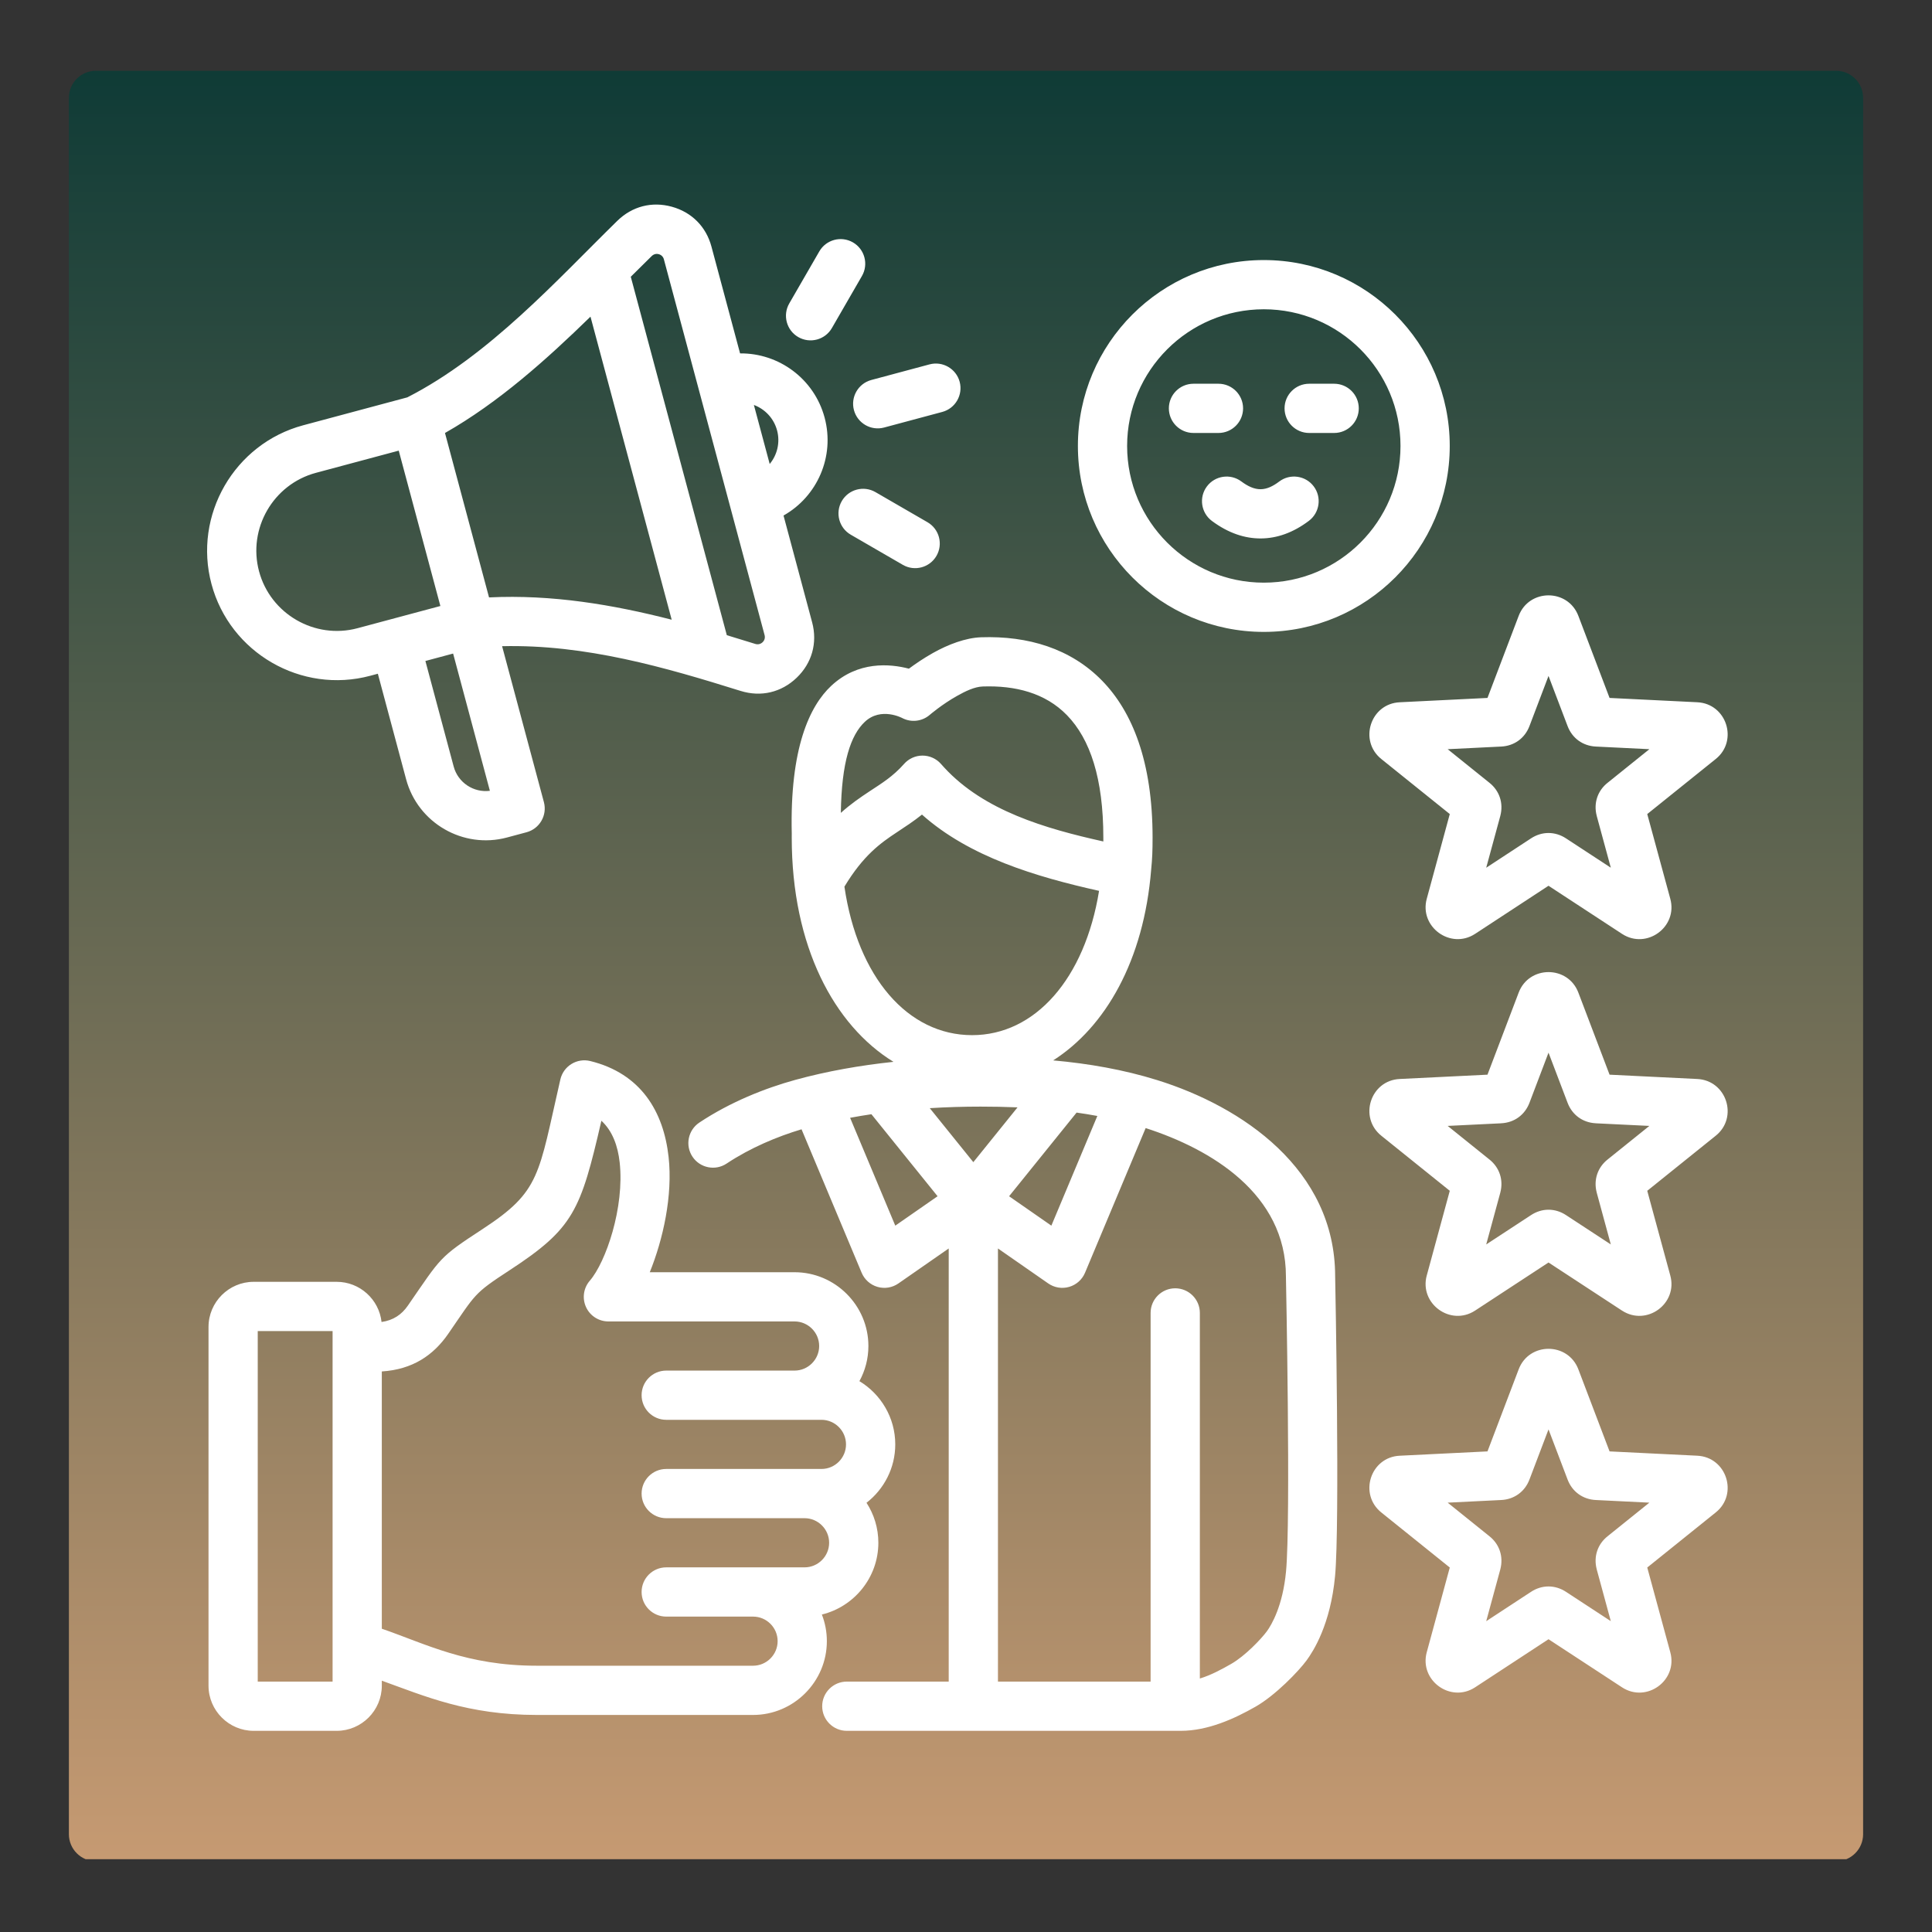 <svg xmlns="http://www.w3.org/2000/svg" xmlns:xlink="http://www.w3.org/1999/xlink" width="500" zoomAndPan="magnify" viewBox="0 0 375 375" height="500" preserveAspectRatio="xMidYMid meet" version="1.0"><rect x="0" y="0" width="375" height="375" fill="#333333" stroke="none"/><defs><clipPath id="376258e487"><path d="M 13.371 13.738 L 361.629 13.738 L 361.629 362 L 13.371 362 Z M 13.371 13.738" clip-rule="nonzero"></path></clipPath><clipPath id="9d8849e0a2"><path d="M 18.621 13.738 L 356.379 13.738 C 359.281 13.738 361.629 16.09 361.629 18.988 L 361.629 356.012 C 361.629 358.91 359.281 361.262 356.379 361.262 L 18.621 361.262 C 15.719 361.262 13.371 358.91 13.371 356.012 L 13.371 18.988 C 13.371 16.09 15.719 13.738 18.621 13.738 Z M 18.621 13.738" clip-rule="nonzero"></path></clipPath><clipPath id="314c95e15b"><path d="M 0.371 0.738 L 348.629 0.738 L 348.629 347.875 L 0.371 347.875 Z M 0.371 0.738" clip-rule="nonzero"></path></clipPath><clipPath id="840289a442"><path d="M 5.621 0.738 L 343.379 0.738 C 346.281 0.738 348.629 3.09 348.629 5.988 L 348.629 343.012 C 348.629 345.91 346.281 348.262 343.379 348.262 L 5.621 348.262 C 2.719 348.262 0.371 345.91 0.371 343.012 L 0.371 5.988 C 0.371 3.09 2.719 0.738 5.621 0.738 Z M 5.621 0.738" clip-rule="nonzero"></path></clipPath><linearGradient x1="155" gradientTransform="matrix(1.123, 0, 0, 1.123, 0.37, 0.737)" y1="0.001" x2="155" gradientUnits="userSpaceOnUse" y2="309.001" id="436315852e"><stop stop-opacity="1" stop-color="rgb(5.879%, 23.14%, 21.179%)" offset="0"></stop><stop stop-opacity="1" stop-color="rgb(6.158%, 23.285%, 21.271%)" offset="0.004"></stop><stop stop-opacity="1" stop-color="rgb(6.439%, 23.43%, 21.362%)" offset="0.008"></stop><stop stop-opacity="1" stop-color="rgb(6.718%, 23.575%, 21.454%)" offset="0.012"></stop><stop stop-opacity="1" stop-color="rgb(6.999%, 23.721%, 21.547%)" offset="0.016"></stop><stop stop-opacity="1" stop-color="rgb(7.278%, 23.866%, 21.638%)" offset="0.02"></stop><stop stop-opacity="1" stop-color="rgb(7.559%, 24.011%, 21.73%)" offset="0.023"></stop><stop stop-opacity="1" stop-color="rgb(7.838%, 24.156%, 21.822%)" offset="0.027"></stop><stop stop-opacity="1" stop-color="rgb(8.119%, 24.303%, 21.913%)" offset="0.031"></stop><stop stop-opacity="1" stop-color="rgb(8.398%, 24.448%, 22.005%)" offset="0.035"></stop><stop stop-opacity="1" stop-color="rgb(8.679%, 24.593%, 22.098%)" offset="0.039"></stop><stop stop-opacity="1" stop-color="rgb(8.958%, 24.738%, 22.189%)" offset="0.043"></stop><stop stop-opacity="1" stop-color="rgb(9.239%, 24.884%, 22.281%)" offset="0.047"></stop><stop stop-opacity="1" stop-color="rgb(9.518%, 25.029%, 22.372%)" offset="0.051"></stop><stop stop-opacity="1" stop-color="rgb(9.799%, 25.174%, 22.464%)" offset="0.055"></stop><stop stop-opacity="1" stop-color="rgb(10.08%, 25.319%, 22.556%)" offset="0.059"></stop><stop stop-opacity="1" stop-color="rgb(10.361%, 25.465%, 22.649%)" offset="0.062"></stop><stop stop-opacity="1" stop-color="rgb(10.64%, 25.61%, 22.74%)" offset="0.066"></stop><stop stop-opacity="1" stop-color="rgb(10.921%, 25.755%, 22.832%)" offset="0.07"></stop><stop stop-opacity="1" stop-color="rgb(11.2%, 25.9%, 22.923%)" offset="0.074"></stop><stop stop-opacity="1" stop-color="rgb(11.481%, 26.047%, 23.015%)" offset="0.078"></stop><stop stop-opacity="1" stop-color="rgb(11.76%, 26.192%, 23.106%)" offset="0.082"></stop><stop stop-opacity="1" stop-color="rgb(12.041%, 26.337%, 23.199%)" offset="0.086"></stop><stop stop-opacity="1" stop-color="rgb(12.32%, 26.482%, 23.291%)" offset="0.09"></stop><stop stop-opacity="1" stop-color="rgb(12.601%, 26.628%, 23.383%)" offset="0.094"></stop><stop stop-opacity="1" stop-color="rgb(12.88%, 26.773%, 23.474%)" offset="0.098"></stop><stop stop-opacity="1" stop-color="rgb(13.161%, 26.918%, 23.566%)" offset="0.102"></stop><stop stop-opacity="1" stop-color="rgb(13.44%, 27.063%, 23.657%)" offset="0.105"></stop><stop stop-opacity="1" stop-color="rgb(13.721%, 27.209%, 23.75%)" offset="0.109"></stop><stop stop-opacity="1" stop-color="rgb(14%, 27.354%, 23.842%)" offset="0.113"></stop><stop stop-opacity="1" stop-color="rgb(14.281%, 27.499%, 23.933%)" offset="0.117"></stop><stop stop-opacity="1" stop-color="rgb(14.56%, 27.644%, 24.025%)" offset="0.121"></stop><stop stop-opacity="1" stop-color="rgb(14.841%, 27.791%, 24.117%)" offset="0.125"></stop><stop stop-opacity="1" stop-color="rgb(15.12%, 27.936%, 24.208%)" offset="0.129"></stop><stop stop-opacity="1" stop-color="rgb(15.401%, 28.081%, 24.301%)" offset="0.133"></stop><stop stop-opacity="1" stop-color="rgb(15.68%, 28.226%, 24.393%)" offset="0.137"></stop><stop stop-opacity="1" stop-color="rgb(15.961%, 28.372%, 24.484%)" offset="0.141"></stop><stop stop-opacity="1" stop-color="rgb(16.24%, 28.517%, 24.576%)" offset="0.145"></stop><stop stop-opacity="1" stop-color="rgb(16.521%, 28.662%, 24.669%)" offset="0.148"></stop><stop stop-opacity="1" stop-color="rgb(16.8%, 28.807%, 24.76%)" offset="0.152"></stop><stop stop-opacity="1" stop-color="rgb(17.081%, 28.954%, 24.852%)" offset="0.156"></stop><stop stop-opacity="1" stop-color="rgb(17.36%, 29.099%, 24.944%)" offset="0.16"></stop><stop stop-opacity="1" stop-color="rgb(17.641%, 29.243%, 25.035%)" offset="0.164"></stop><stop stop-opacity="1" stop-color="rgb(17.92%, 29.388%, 25.127%)" offset="0.168"></stop><stop stop-opacity="1" stop-color="rgb(18.201%, 29.535%, 25.22%)" offset="0.172"></stop><stop stop-opacity="1" stop-color="rgb(18.48%, 29.68%, 25.311%)" offset="0.176"></stop><stop stop-opacity="1" stop-color="rgb(18.761%, 29.825%, 25.403%)" offset="0.18"></stop><stop stop-opacity="1" stop-color="rgb(19.04%, 29.97%, 25.494%)" offset="0.184"></stop><stop stop-opacity="1" stop-color="rgb(19.321%, 30.116%, 25.586%)" offset="0.188"></stop><stop stop-opacity="1" stop-color="rgb(19.6%, 30.261%, 25.677%)" offset="0.191"></stop><stop stop-opacity="1" stop-color="rgb(19.881%, 30.406%, 25.771%)" offset="0.195"></stop><stop stop-opacity="1" stop-color="rgb(20.16%, 30.551%, 25.862%)" offset="0.199"></stop><stop stop-opacity="1" stop-color="rgb(20.441%, 30.698%, 25.954%)" offset="0.203"></stop><stop stop-opacity="1" stop-color="rgb(20.721%, 30.843%, 26.045%)" offset="0.207"></stop><stop stop-opacity="1" stop-color="rgb(21.002%, 30.988%, 26.137%)" offset="0.211"></stop><stop stop-opacity="1" stop-color="rgb(21.281%, 31.133%, 26.228%)" offset="0.215"></stop><stop stop-opacity="1" stop-color="rgb(21.562%, 31.279%, 26.321%)" offset="0.219"></stop><stop stop-opacity="1" stop-color="rgb(21.841%, 31.424%, 26.413%)" offset="0.223"></stop><stop stop-opacity="1" stop-color="rgb(22.122%, 31.569%, 26.505%)" offset="0.227"></stop><stop stop-opacity="1" stop-color="rgb(22.401%, 31.714%, 26.596%)" offset="0.23"></stop><stop stop-opacity="1" stop-color="rgb(22.682%, 31.86%, 26.688%)" offset="0.234"></stop><stop stop-opacity="1" stop-color="rgb(22.961%, 32.005%, 26.779%)" offset="0.238"></stop><stop stop-opacity="1" stop-color="rgb(23.242%, 32.15%, 26.872%)" offset="0.242"></stop><stop stop-opacity="1" stop-color="rgb(23.521%, 32.295%, 26.964%)" offset="0.246"></stop><stop stop-opacity="1" stop-color="rgb(23.802%, 32.442%, 27.055%)" offset="0.25"></stop><stop stop-opacity="1" stop-color="rgb(24.081%, 32.587%, 27.147%)" offset="0.254"></stop><stop stop-opacity="1" stop-color="rgb(24.362%, 32.732%, 27.238%)" offset="0.258"></stop><stop stop-opacity="1" stop-color="rgb(24.641%, 32.877%, 27.33%)" offset="0.262"></stop><stop stop-opacity="1" stop-color="rgb(24.922%, 33.023%, 27.423%)" offset="0.266"></stop><stop stop-opacity="1" stop-color="rgb(25.201%, 33.168%, 27.515%)" offset="0.27"></stop><stop stop-opacity="1" stop-color="rgb(25.482%, 33.313%, 27.606%)" offset="0.273"></stop><stop stop-opacity="1" stop-color="rgb(25.761%, 33.458%, 27.698%)" offset="0.277"></stop><stop stop-opacity="1" stop-color="rgb(26.042%, 33.604%, 27.789%)" offset="0.281"></stop><stop stop-opacity="1" stop-color="rgb(26.321%, 33.749%, 27.881%)" offset="0.285"></stop><stop stop-opacity="1" stop-color="rgb(26.602%, 33.894%, 27.974%)" offset="0.289"></stop><stop stop-opacity="1" stop-color="rgb(26.881%, 34.039%, 28.065%)" offset="0.293"></stop><stop stop-opacity="1" stop-color="rgb(27.162%, 34.186%, 28.157%)" offset="0.297"></stop><stop stop-opacity="1" stop-color="rgb(27.441%, 34.331%, 28.249%)" offset="0.301"></stop><stop stop-opacity="1" stop-color="rgb(27.722%, 34.476%, 28.34%)" offset="0.305"></stop><stop stop-opacity="1" stop-color="rgb(28.001%, 34.621%, 28.432%)" offset="0.309"></stop><stop stop-opacity="1" stop-color="rgb(28.282%, 34.767%, 28.525%)" offset="0.312"></stop><stop stop-opacity="1" stop-color="rgb(28.561%, 34.912%, 28.616%)" offset="0.316"></stop><stop stop-opacity="1" stop-color="rgb(28.842%, 35.057%, 28.708%)" offset="0.32"></stop><stop stop-opacity="1" stop-color="rgb(29.121%, 35.202%, 28.799%)" offset="0.324"></stop><stop stop-opacity="1" stop-color="rgb(29.402%, 35.349%, 28.891%)" offset="0.328"></stop><stop stop-opacity="1" stop-color="rgb(29.681%, 35.493%, 28.983%)" offset="0.332"></stop><stop stop-opacity="1" stop-color="rgb(29.962%, 35.638%, 29.076%)" offset="0.336"></stop><stop stop-opacity="1" stop-color="rgb(30.241%, 35.783%, 29.167%)" offset="0.34"></stop><stop stop-opacity="1" stop-color="rgb(30.522%, 35.93%, 29.259%)" offset="0.344"></stop><stop stop-opacity="1" stop-color="rgb(30.801%, 36.075%, 29.35%)" offset="0.348"></stop><stop stop-opacity="1" stop-color="rgb(31.082%, 36.22%, 29.442%)" offset="0.352"></stop><stop stop-opacity="1" stop-color="rgb(31.363%, 36.365%, 29.533%)" offset="0.355"></stop><stop stop-opacity="1" stop-color="rgb(31.644%, 36.511%, 29.626%)" offset="0.359"></stop><stop stop-opacity="1" stop-color="rgb(31.923%, 36.656%, 29.718%)" offset="0.363"></stop><stop stop-opacity="1" stop-color="rgb(32.204%, 36.801%, 29.81%)" offset="0.367"></stop><stop stop-opacity="1" stop-color="rgb(32.483%, 36.946%, 29.901%)" offset="0.371"></stop><stop stop-opacity="1" stop-color="rgb(32.764%, 37.093%, 29.993%)" offset="0.375"></stop><stop stop-opacity="1" stop-color="rgb(33.043%, 37.238%, 30.084%)" offset="0.379"></stop><stop stop-opacity="1" stop-color="rgb(33.324%, 37.383%, 30.177%)" offset="0.383"></stop><stop stop-opacity="1" stop-color="rgb(33.603%, 37.527%, 30.269%)" offset="0.387"></stop><stop stop-opacity="1" stop-color="rgb(33.884%, 37.674%, 30.36%)" offset="0.391"></stop><stop stop-opacity="1" stop-color="rgb(34.163%, 37.819%, 30.452%)" offset="0.395"></stop><stop stop-opacity="1" stop-color="rgb(34.444%, 37.964%, 30.544%)" offset="0.398"></stop><stop stop-opacity="1" stop-color="rgb(34.723%, 38.109%, 30.635%)" offset="0.402"></stop><stop stop-opacity="1" stop-color="rgb(35.004%, 38.255%, 30.728%)" offset="0.406"></stop><stop stop-opacity="1" stop-color="rgb(35.283%, 38.4%, 30.82%)" offset="0.41"></stop><stop stop-opacity="1" stop-color="rgb(35.564%, 38.545%, 30.911%)" offset="0.414"></stop><stop stop-opacity="1" stop-color="rgb(35.843%, 38.69%, 31.003%)" offset="0.418"></stop><stop stop-opacity="1" stop-color="rgb(36.124%, 38.837%, 31.094%)" offset="0.422"></stop><stop stop-opacity="1" stop-color="rgb(36.403%, 38.982%, 31.186%)" offset="0.426"></stop><stop stop-opacity="1" stop-color="rgb(36.684%, 39.127%, 31.279%)" offset="0.43"></stop><stop stop-opacity="1" stop-color="rgb(36.963%, 39.272%, 31.371%)" offset="0.434"></stop><stop stop-opacity="1" stop-color="rgb(37.244%, 39.418%, 31.462%)" offset="0.438"></stop><stop stop-opacity="1" stop-color="rgb(37.523%, 39.563%, 31.554%)" offset="0.441"></stop><stop stop-opacity="1" stop-color="rgb(37.804%, 39.708%, 31.645%)" offset="0.445"></stop><stop stop-opacity="1" stop-color="rgb(38.083%, 39.853%, 31.737%)" offset="0.449"></stop><stop stop-opacity="1" stop-color="rgb(38.364%, 39.999%, 31.83%)" offset="0.453"></stop><stop stop-opacity="1" stop-color="rgb(38.643%, 40.144%, 31.921%)" offset="0.457"></stop><stop stop-opacity="1" stop-color="rgb(38.924%, 40.291%, 32.013%)" offset="0.461"></stop><stop stop-opacity="1" stop-color="rgb(39.203%, 40.436%, 32.104%)" offset="0.465"></stop><stop stop-opacity="1" stop-color="rgb(39.484%, 40.581%, 32.196%)" offset="0.469"></stop><stop stop-opacity="1" stop-color="rgb(39.763%, 40.726%, 32.288%)" offset="0.473"></stop><stop stop-opacity="1" stop-color="rgb(40.044%, 40.872%, 32.381%)" offset="0.477"></stop><stop stop-opacity="1" stop-color="rgb(40.323%, 41.017%, 32.472%)" offset="0.48"></stop><stop stop-opacity="1" stop-color="rgb(40.604%, 41.162%, 32.564%)" offset="0.484"></stop><stop stop-opacity="1" stop-color="rgb(40.883%, 41.307%, 32.655%)" offset="0.488"></stop><stop stop-opacity="1" stop-color="rgb(41.164%, 41.454%, 32.747%)" offset="0.492"></stop><stop stop-opacity="1" stop-color="rgb(41.443%, 41.599%, 32.838%)" offset="0.496"></stop><stop stop-opacity="1" stop-color="rgb(41.724%, 41.743%, 32.932%)" offset="0.5"></stop><stop stop-opacity="1" stop-color="rgb(42.004%, 41.888%, 33.023%)" offset="0.504"></stop><stop stop-opacity="1" stop-color="rgb(42.285%, 42.035%, 33.115%)" offset="0.508"></stop><stop stop-opacity="1" stop-color="rgb(42.564%, 42.18%, 33.206%)" offset="0.512"></stop><stop stop-opacity="1" stop-color="rgb(42.845%, 42.325%, 33.298%)" offset="0.516"></stop><stop stop-opacity="1" stop-color="rgb(43.124%, 42.47%, 33.389%)" offset="0.52"></stop><stop stop-opacity="1" stop-color="rgb(43.405%, 42.616%, 33.482%)" offset="0.523"></stop><stop stop-opacity="1" stop-color="rgb(43.684%, 42.761%, 33.574%)" offset="0.527"></stop><stop stop-opacity="1" stop-color="rgb(43.965%, 42.906%, 33.665%)" offset="0.531"></stop><stop stop-opacity="1" stop-color="rgb(44.244%, 43.051%, 33.757%)" offset="0.535"></stop><stop stop-opacity="1" stop-color="rgb(44.525%, 43.198%, 33.849%)" offset="0.539"></stop><stop stop-opacity="1" stop-color="rgb(44.804%, 43.343%, 33.94%)" offset="0.543"></stop><stop stop-opacity="1" stop-color="rgb(45.085%, 43.488%, 34.033%)" offset="0.547"></stop><stop stop-opacity="1" stop-color="rgb(45.364%, 43.633%, 34.125%)" offset="0.551"></stop><stop stop-opacity="1" stop-color="rgb(45.645%, 43.779%, 34.216%)" offset="0.555"></stop><stop stop-opacity="1" stop-color="rgb(45.924%, 43.924%, 34.308%)" offset="0.559"></stop><stop stop-opacity="1" stop-color="rgb(46.205%, 44.069%, 34.399%)" offset="0.562"></stop><stop stop-opacity="1" stop-color="rgb(46.484%, 44.214%, 34.491%)" offset="0.566"></stop><stop stop-opacity="1" stop-color="rgb(46.765%, 44.36%, 34.584%)" offset="0.57"></stop><stop stop-opacity="1" stop-color="rgb(47.044%, 44.505%, 34.676%)" offset="0.574"></stop><stop stop-opacity="1" stop-color="rgb(47.325%, 44.65%, 34.767%)" offset="0.578"></stop><stop stop-opacity="1" stop-color="rgb(47.604%, 44.795%, 34.859%)" offset="0.582"></stop><stop stop-opacity="1" stop-color="rgb(47.885%, 44.942%, 34.95%)" offset="0.586"></stop><stop stop-opacity="1" stop-color="rgb(48.164%, 45.087%, 35.042%)" offset="0.59"></stop><stop stop-opacity="1" stop-color="rgb(48.445%, 45.232%, 35.135%)" offset="0.594"></stop><stop stop-opacity="1" stop-color="rgb(48.724%, 45.377%, 35.226%)" offset="0.598"></stop><stop stop-opacity="1" stop-color="rgb(49.005%, 45.523%, 35.318%)" offset="0.602"></stop><stop stop-opacity="1" stop-color="rgb(49.284%, 45.668%, 35.41%)" offset="0.605"></stop><stop stop-opacity="1" stop-color="rgb(49.565%, 45.813%, 35.503%)" offset="0.609"></stop><stop stop-opacity="1" stop-color="rgb(49.844%, 45.958%, 35.594%)" offset="0.613"></stop><stop stop-opacity="1" stop-color="rgb(50.125%, 46.104%, 35.686%)" offset="0.617"></stop><stop stop-opacity="1" stop-color="rgb(50.404%, 46.249%, 35.777%)" offset="0.621"></stop><stop stop-opacity="1" stop-color="rgb(50.685%, 46.394%, 35.869%)" offset="0.625"></stop><stop stop-opacity="1" stop-color="rgb(50.964%, 46.539%, 35.96%)" offset="0.629"></stop><stop stop-opacity="1" stop-color="rgb(51.245%, 46.686%, 36.053%)" offset="0.633"></stop><stop stop-opacity="1" stop-color="rgb(51.524%, 46.831%, 36.145%)" offset="0.637"></stop><stop stop-opacity="1" stop-color="rgb(51.805%, 46.976%, 36.237%)" offset="0.641"></stop><stop stop-opacity="1" stop-color="rgb(52.084%, 47.121%, 36.328%)" offset="0.645"></stop><stop stop-opacity="1" stop-color="rgb(52.365%, 47.267%, 36.42%)" offset="0.648"></stop><stop stop-opacity="1" stop-color="rgb(52.646%, 47.412%, 36.511%)" offset="0.652"></stop><stop stop-opacity="1" stop-color="rgb(52.927%, 47.557%, 36.604%)" offset="0.656"></stop><stop stop-opacity="1" stop-color="rgb(53.206%, 47.702%, 36.696%)" offset="0.66"></stop><stop stop-opacity="1" stop-color="rgb(53.487%, 47.849%, 36.787%)" offset="0.664"></stop><stop stop-opacity="1" stop-color="rgb(53.766%, 47.993%, 36.879%)" offset="0.668"></stop><stop stop-opacity="1" stop-color="rgb(54.047%, 48.138%, 36.971%)" offset="0.672"></stop><stop stop-opacity="1" stop-color="rgb(54.326%, 48.283%, 37.062%)" offset="0.676"></stop><stop stop-opacity="1" stop-color="rgb(54.607%, 48.43%, 37.155%)" offset="0.68"></stop><stop stop-opacity="1" stop-color="rgb(54.886%, 48.575%, 37.247%)" offset="0.684"></stop><stop stop-opacity="1" stop-color="rgb(55.167%, 48.72%, 37.338%)" offset="0.688"></stop><stop stop-opacity="1" stop-color="rgb(55.446%, 48.865%, 37.43%)" offset="0.691"></stop><stop stop-opacity="1" stop-color="rgb(55.727%, 49.011%, 37.521%)" offset="0.695"></stop><stop stop-opacity="1" stop-color="rgb(56.006%, 49.156%, 37.613%)" offset="0.699"></stop><stop stop-opacity="1" stop-color="rgb(56.287%, 49.301%, 37.706%)" offset="0.703"></stop><stop stop-opacity="1" stop-color="rgb(56.566%, 49.446%, 37.798%)" offset="0.707"></stop><stop stop-opacity="1" stop-color="rgb(56.847%, 49.593%, 37.889%)" offset="0.711"></stop><stop stop-opacity="1" stop-color="rgb(57.126%, 49.738%, 37.981%)" offset="0.715"></stop><stop stop-opacity="1" stop-color="rgb(57.407%, 49.883%, 38.072%)" offset="0.719"></stop><stop stop-opacity="1" stop-color="rgb(57.686%, 50.027%, 38.164%)" offset="0.723"></stop><stop stop-opacity="1" stop-color="rgb(57.967%, 50.174%, 38.257%)" offset="0.727"></stop><stop stop-opacity="1" stop-color="rgb(58.246%, 50.319%, 38.348%)" offset="0.73"></stop><stop stop-opacity="1" stop-color="rgb(58.527%, 50.464%, 38.44%)" offset="0.734"></stop><stop stop-opacity="1" stop-color="rgb(58.806%, 50.609%, 38.531%)" offset="0.738"></stop><stop stop-opacity="1" stop-color="rgb(59.087%, 50.755%, 38.623%)" offset="0.742"></stop><stop stop-opacity="1" stop-color="rgb(59.366%, 50.9%, 38.715%)" offset="0.746"></stop><stop stop-opacity="1" stop-color="rgb(59.647%, 51.045%, 38.808%)" offset="0.75"></stop><stop stop-opacity="1" stop-color="rgb(59.926%, 51.19%, 38.899%)" offset="0.754"></stop><stop stop-opacity="1" stop-color="rgb(60.207%, 51.337%, 38.991%)" offset="0.758"></stop><stop stop-opacity="1" stop-color="rgb(60.486%, 51.482%, 39.082%)" offset="0.762"></stop><stop stop-opacity="1" stop-color="rgb(60.767%, 51.627%, 39.174%)" offset="0.766"></stop><stop stop-opacity="1" stop-color="rgb(61.046%, 51.772%, 39.265%)" offset="0.77"></stop><stop stop-opacity="1" stop-color="rgb(61.327%, 51.918%, 39.359%)" offset="0.773"></stop><stop stop-opacity="1" stop-color="rgb(61.606%, 52.063%, 39.45%)" offset="0.777"></stop><stop stop-opacity="1" stop-color="rgb(61.887%, 52.208%, 39.542%)" offset="0.781"></stop><stop stop-opacity="1" stop-color="rgb(62.166%, 52.353%, 39.633%)" offset="0.785"></stop><stop stop-opacity="1" stop-color="rgb(62.447%, 52.499%, 39.725%)" offset="0.789"></stop><stop stop-opacity="1" stop-color="rgb(62.726%, 52.644%, 39.816%)" offset="0.793"></stop><stop stop-opacity="1" stop-color="rgb(63.007%, 52.789%, 39.909%)" offset="0.797"></stop><stop stop-opacity="1" stop-color="rgb(63.287%, 52.934%, 40.001%)" offset="0.801"></stop><stop stop-opacity="1" stop-color="rgb(63.568%, 53.081%, 40.092%)" offset="0.805"></stop><stop stop-opacity="1" stop-color="rgb(63.847%, 53.226%, 40.184%)" offset="0.809"></stop><stop stop-opacity="1" stop-color="rgb(64.128%, 53.371%, 40.276%)" offset="0.812"></stop><stop stop-opacity="1" stop-color="rgb(64.407%, 53.516%, 40.367%)" offset="0.816"></stop><stop stop-opacity="1" stop-color="rgb(64.688%, 53.662%, 40.46%)" offset="0.82"></stop><stop stop-opacity="1" stop-color="rgb(64.967%, 53.807%, 40.552%)" offset="0.824"></stop><stop stop-opacity="1" stop-color="rgb(65.248%, 53.952%, 40.643%)" offset="0.828"></stop><stop stop-opacity="1" stop-color="rgb(65.527%, 54.097%, 40.735%)" offset="0.832"></stop><stop stop-opacity="1" stop-color="rgb(65.808%, 54.243%, 40.826%)" offset="0.836"></stop><stop stop-opacity="1" stop-color="rgb(66.087%, 54.388%, 40.918%)" offset="0.84"></stop><stop stop-opacity="1" stop-color="rgb(66.368%, 54.533%, 41.011%)" offset="0.844"></stop><stop stop-opacity="1" stop-color="rgb(66.647%, 54.678%, 41.103%)" offset="0.848"></stop><stop stop-opacity="1" stop-color="rgb(66.928%, 54.825%, 41.194%)" offset="0.852"></stop><stop stop-opacity="1" stop-color="rgb(67.207%, 54.97%, 41.286%)" offset="0.855"></stop><stop stop-opacity="1" stop-color="rgb(67.488%, 55.115%, 41.377%)" offset="0.859"></stop><stop stop-opacity="1" stop-color="rgb(67.767%, 55.26%, 41.469%)" offset="0.863"></stop><stop stop-opacity="1" stop-color="rgb(68.048%, 55.406%, 41.562%)" offset="0.867"></stop><stop stop-opacity="1" stop-color="rgb(68.327%, 55.551%, 41.653%)" offset="0.871"></stop><stop stop-opacity="1" stop-color="rgb(68.608%, 55.696%, 41.745%)" offset="0.875"></stop><stop stop-opacity="1" stop-color="rgb(68.887%, 55.841%, 41.837%)" offset="0.879"></stop><stop stop-opacity="1" stop-color="rgb(69.168%, 55.988%, 41.928%)" offset="0.883"></stop><stop stop-opacity="1" stop-color="rgb(69.447%, 56.133%, 42.02%)" offset="0.887"></stop><stop stop-opacity="1" stop-color="rgb(69.728%, 56.277%, 42.113%)" offset="0.891"></stop><stop stop-opacity="1" stop-color="rgb(70.007%, 56.422%, 42.204%)" offset="0.895"></stop><stop stop-opacity="1" stop-color="rgb(70.288%, 56.569%, 42.296%)" offset="0.898"></stop><stop stop-opacity="1" stop-color="rgb(70.567%, 56.714%, 42.387%)" offset="0.902"></stop><stop stop-opacity="1" stop-color="rgb(70.848%, 56.859%, 42.479%)" offset="0.906"></stop><stop stop-opacity="1" stop-color="rgb(71.127%, 57.004%, 42.57%)" offset="0.91"></stop><stop stop-opacity="1" stop-color="rgb(71.408%, 57.15%, 42.664%)" offset="0.914"></stop><stop stop-opacity="1" stop-color="rgb(71.687%, 57.295%, 42.755%)" offset="0.918"></stop><stop stop-opacity="1" stop-color="rgb(71.968%, 57.44%, 42.847%)" offset="0.922"></stop><stop stop-opacity="1" stop-color="rgb(72.247%, 57.585%, 42.938%)" offset="0.926"></stop><stop stop-opacity="1" stop-color="rgb(72.528%, 57.732%, 43.03%)" offset="0.93"></stop><stop stop-opacity="1" stop-color="rgb(72.807%, 57.877%, 43.121%)" offset="0.934"></stop><stop stop-opacity="1" stop-color="rgb(73.088%, 58.022%, 43.214%)" offset="0.938"></stop><stop stop-opacity="1" stop-color="rgb(73.367%, 58.167%, 43.306%)" offset="0.941"></stop><stop stop-opacity="1" stop-color="rgb(73.648%, 58.313%, 43.398%)" offset="0.945"></stop><stop stop-opacity="1" stop-color="rgb(73.929%, 58.458%, 43.489%)" offset="0.949"></stop><stop stop-opacity="1" stop-color="rgb(74.21%, 58.603%, 43.581%)" offset="0.953"></stop><stop stop-opacity="1" stop-color="rgb(74.489%, 58.748%, 43.672%)" offset="0.957"></stop><stop stop-opacity="1" stop-color="rgb(74.77%, 58.894%, 43.765%)" offset="0.961"></stop><stop stop-opacity="1" stop-color="rgb(75.049%, 59.039%, 43.857%)" offset="0.965"></stop><stop stop-opacity="1" stop-color="rgb(75.33%, 59.184%, 43.948%)" offset="0.969"></stop><stop stop-opacity="1" stop-color="rgb(75.609%, 59.329%, 44.04%)" offset="0.973"></stop><stop stop-opacity="1" stop-color="rgb(75.89%, 59.476%, 44.131%)" offset="0.977"></stop><stop stop-opacity="1" stop-color="rgb(76.169%, 59.621%, 44.223%)" offset="0.98"></stop><stop stop-opacity="1" stop-color="rgb(76.45%, 59.766%, 44.316%)" offset="0.984"></stop><stop stop-opacity="1" stop-color="rgb(76.729%, 59.911%, 44.408%)" offset="0.988"></stop><stop stop-opacity="1" stop-color="rgb(77.01%, 60.057%, 44.499%)" offset="0.992"></stop><stop stop-opacity="1" stop-color="rgb(77.289%, 60.202%, 44.591%)" offset="0.996"></stop><stop stop-opacity="1" stop-color="rgb(77.57%, 60.349%, 44.682%)" offset="1"></stop></linearGradient><clipPath id="84877f1dd0"><rect x="0" width="349" y="0" height="349"></rect></clipPath></defs><g clip-path="url(#376258e487)"><g clip-path="url(#9d8849e0a2)"><g transform="matrix(1, 0, 0, 1, 13, 13)"><g clip-path="url(#84877f1dd0)"><g clip-path="url(#314c95e15b)"><g clip-path="url(#840289a442)"><path fill="url(#436315852e)" d="M 0.371 0.738 L 0.371 347.875 L 348.629 347.875 L 348.629 0.738 Z M 0.371 0.738" fill-rule="nonzero"></path></g></g></g></g></g></g><path fill="#ffffff" d="M 74.109 326.219 L 74.109 327.195 C 74.109 332.016 70.172 335.953 65.352 335.953 L 49.23 335.953 C 44.426 335.953 40.473 332.016 40.473 327.195 L 40.473 257.555 C 40.473 252.734 44.426 248.801 49.23 248.801 L 65.352 248.801 C 69.848 248.801 73.578 252.227 74.059 256.598 C 76.352 256.273 77.969 255.148 79.152 253.441 C 85.707 243.957 85.129 244.145 93.703 238.539 C 104.957 231.18 104.48 228.141 108.766 209.516 C 109.051 208.27 109.828 207.188 110.918 206.52 C 112.008 205.848 113.32 205.641 114.562 205.945 C 124.422 208.367 128.801 215.773 129.773 224.555 C 130.609 232.074 128.691 240.59 126.121 246.938 L 154.223 246.938 C 162.105 246.938 168.555 253.379 168.555 261.262 C 168.555 263.727 167.922 266.051 166.812 268.082 C 170.973 270.594 173.77 275.16 173.77 280.355 C 173.77 284.953 171.578 289.062 168.188 291.688 C 169.641 293.926 170.488 296.594 170.488 299.445 C 170.488 306.176 165.797 311.855 159.523 313.379 C 160.148 314.984 160.492 316.727 160.492 318.547 C 160.492 326.422 154.051 332.871 146.168 332.871 L 104.211 332.871 C 90.773 332.871 82.488 329.234 74.109 326.219 Z M 74.109 266.199 L 74.109 316.133 C 82.676 319.086 90.559 323.316 104.211 323.316 L 146.168 323.316 C 148.793 323.316 150.938 321.168 150.938 318.547 C 150.938 315.922 148.793 313.781 146.168 313.781 L 129.312 313.781 C 126.676 313.781 124.535 311.641 124.535 309.004 C 124.535 306.363 126.676 304.223 129.312 304.223 L 156.164 304.223 C 158.789 304.223 160.934 302.074 160.934 299.445 C 160.934 296.828 158.789 294.68 156.164 294.68 L 129.312 294.68 C 126.676 294.68 124.535 292.539 124.535 289.902 C 124.535 287.266 126.676 285.125 129.312 285.125 L 159.445 285.125 C 162.07 285.125 164.211 282.98 164.211 280.355 C 164.211 277.73 162.07 275.586 159.445 275.586 L 129.312 275.586 C 126.676 275.586 124.535 273.445 124.535 270.809 C 124.535 268.172 126.676 266.031 129.312 266.031 L 154.223 266.031 C 156.848 266.031 159 263.883 159 261.262 C 159 258.637 156.848 256.492 154.223 256.492 L 118.09 256.492 C 116.223 256.492 114.523 255.402 113.746 253.703 C 112.969 252.004 113.254 250.004 114.477 248.59 C 117.586 244.996 121.246 234.371 120.277 225.609 C 119.926 222.465 118.91 219.547 116.73 217.535 C 112.703 234.98 111.348 238.418 98.934 246.539 L 98.93 246.539 C 91.867 251.152 92.41 251.066 87.012 258.875 L 87.012 258.879 C 84.109 263.074 80.086 265.812 74.109 266.199 Z M 50.027 258.355 L 50.027 326.398 L 64.555 326.398 L 64.555 258.355 Z M 73.34 130.77 L 71.875 131.164 C 58.496 134.75 44.629 126.727 41.051 113.367 C 37.473 100.012 45.469 86.133 58.848 82.547 C 58.848 82.547 79.059 77.133 79.059 77.129 C 95.031 68.977 108.234 54.191 119.82 42.863 L 119.824 42.859 C 122.711 40.043 126.531 39.059 130.398 40.125 C 134.266 41.188 137.055 43.996 138.09 47.859 L 143.648 68.594 C 151.141 68.516 158.027 73.492 160.059 81.062 C 162.086 88.637 158.609 96.387 152.082 100.066 L 157.637 120.801 C 158.703 124.781 157.594 128.723 154.621 131.562 C 151.656 134.398 147.707 135.336 143.773 134.113 L 143.766 134.113 C 129.094 129.527 113.668 125.043 97.457 125.426 L 105.57 155.691 C 106.254 158.242 104.738 160.863 102.191 161.543 L 98.402 162.559 C 89.906 164.836 81.105 159.758 78.828 151.258 Z M 146.328 78.602 L 149.398 90.059 C 150.852 88.309 151.461 85.902 150.828 83.535 C 150.191 81.172 148.461 79.395 146.328 78.602 Z M 94.922 115.957 C 107.141 115.363 118.961 117.359 130.375 120.285 L 114.613 61.465 C 106.125 69.738 96.789 78.125 86.371 84.043 Z M 141.074 123.289 C 142.93 123.848 144.773 124.414 146.609 124.988 C 147.121 125.148 147.633 125.023 148.02 124.656 C 148.402 124.289 148.543 123.785 148.406 123.273 L 128.859 50.332 C 128.727 49.832 128.363 49.473 127.863 49.336 C 127.363 49.199 126.871 49.336 126.5 49.699 C 125.164 51.004 123.809 52.348 122.434 53.719 Z M 77.395 87.469 L 61.32 91.777 C 53.023 94 48.062 102.609 50.281 110.895 C 52.5 119.18 61.102 124.156 69.398 121.934 L 85.477 117.625 Z M 87.949 126.855 L 82.57 128.297 L 88.059 148.785 C 88.898 151.922 91.949 153.898 95.086 153.496 Z M 155.578 219.195 C 150.879 220.602 145.668 222.77 141.035 225.848 C 138.84 227.309 135.871 226.711 134.41 224.516 C 132.949 222.32 133.547 219.352 135.742 217.891 C 141.699 213.93 148.457 211.227 154.363 209.605 C 160.531 207.91 166.984 206.785 173.422 206.102 C 161.898 199.016 153.676 183.668 153.676 162.586 C 153.676 162.328 153.68 162.074 153.68 161.824 C 153.289 145.148 157.18 137.031 161.32 133.141 C 166.512 128.262 172.758 128.828 176.418 129.789 C 177.641 128.883 179.281 127.754 181.102 126.734 C 184.047 125.082 187.441 123.797 190.434 123.695 C 199.508 123.387 207.832 125.867 213.945 132.148 C 219.762 138.129 223.715 147.789 223.715 162.586 C 223.715 165.145 223.656 166.633 223.441 168.793 C 222.02 186.453 214.547 199.363 204.422 205.82 C 211.285 206.438 218.09 207.613 224.625 209.652 C 241.066 214.777 259.125 226.93 259.152 247.699 C 259.188 249.355 260.078 295.938 259.133 305.926 C 258.246 315.32 254.926 320.488 253.59 322.305 C 252.07 324.371 247.555 329.078 243.68 331.277 C 239.598 333.602 234.465 335.953 229.168 335.953 L 164.363 335.953 C 161.727 335.953 159.586 333.812 159.586 331.176 C 159.586 328.539 161.727 326.398 164.363 326.398 L 184.145 326.398 L 184.145 242.328 L 174.379 249.117 C 173.195 249.941 171.703 250.188 170.316 249.781 C 168.934 249.379 167.805 248.371 167.246 247.043 Z M 193.703 326.398 L 223.332 326.398 L 223.332 254.836 C 223.332 252.199 225.473 250.059 228.109 250.059 C 230.746 250.059 232.891 252.199 232.891 254.836 L 232.891 325.801 C 235.098 325.129 237.16 323.996 238.957 322.973 C 241.676 321.426 244.824 318.094 245.891 316.645 C 246.832 315.363 248.992 311.656 249.617 305.027 C 250.562 295.047 249.598 247.844 249.598 247.844 C 249.598 247.812 249.598 247.777 249.598 247.746 C 249.598 231.746 235.086 223.051 222.371 218.961 L 210.602 247.043 C 210.043 248.371 208.914 249.379 207.531 249.781 C 206.145 250.188 204.652 249.941 203.465 249.117 L 193.703 242.328 Z M 212.992 216.609 C 211.656 216.359 210.312 216.141 208.965 215.953 L 195.863 232.191 L 204.07 237.898 Z M 197.504 214.938 C 195.102 214.836 192.703 214.793 190.312 214.793 C 187.094 214.793 183.797 214.887 180.469 215.094 L 188.922 225.574 Z M 169.141 216.27 C 167.758 216.477 166.375 216.707 165.004 216.965 L 173.773 237.898 L 181.984 232.191 Z M 163.902 172.098 C 166.473 189.691 176.223 200.922 188.684 200.922 C 200.906 200.922 210.555 189.988 213.328 172.914 C 201.043 170.172 188.164 166.324 178.953 158.113 C 177.352 159.398 175.742 160.445 174.09 161.539 C 170.898 163.645 167.57 166.016 163.902 172.098 Z M 163.207 157.777 C 165.133 156.043 166.996 154.773 168.824 153.566 C 171.078 152.074 173.293 150.75 175.477 148.277 C 176.383 147.25 177.688 146.66 179.059 146.66 C 180.43 146.66 181.734 147.25 182.641 148.277 C 182.855 148.523 183.074 148.766 183.297 149.004 C 191.012 157.355 202.824 160.812 214.156 163.328 C 214.156 163.09 214.156 162.844 214.156 162.586 C 214.156 151.105 211.609 143.453 207.094 138.812 C 202.871 134.473 197.027 133.031 190.758 133.246 C 189.141 133.301 187.367 134.176 185.773 135.07 C 182.812 136.73 180.465 138.754 180.465 138.754 C 178.992 140.027 176.891 140.281 175.16 139.391 C 175.16 139.391 171.016 137.141 167.863 140.105 C 165.121 142.68 163.344 147.93 163.207 157.777 Z M 161.469 63.676 C 160.152 65.961 157.227 66.746 154.941 65.426 C 152.66 64.109 151.875 61.184 153.195 58.898 L 159.027 48.797 C 160.344 46.512 163.27 45.73 165.555 47.047 C 167.836 48.367 168.621 51.289 167.301 53.574 Z M 165.133 103.785 C 162.852 102.465 162.07 99.539 163.391 97.258 C 164.715 94.977 167.637 94.195 169.922 95.516 L 180.027 101.363 C 182.309 102.684 183.09 105.609 181.77 107.891 C 180.449 110.176 177.523 110.957 175.242 109.637 Z M 171.602 82.984 C 169.055 83.668 166.434 82.152 165.75 79.605 C 165.066 77.059 166.582 74.438 169.129 73.754 L 180.418 70.727 C 182.965 70.047 185.586 71.559 186.27 74.105 C 186.949 76.652 185.438 79.277 182.891 79.957 Z M 245.305 50.477 C 265.223 50.477 281.395 66.648 281.395 86.562 C 281.395 106.48 265.223 122.652 245.305 122.652 C 225.391 122.652 209.219 106.48 209.219 86.562 C 209.219 66.648 225.391 50.477 245.305 50.477 Z M 245.305 60.031 C 230.664 60.031 218.773 71.922 218.773 86.562 C 218.773 101.207 230.664 113.094 245.305 113.094 C 259.949 113.094 271.836 101.207 271.836 86.562 C 271.836 71.922 259.949 60.031 245.305 60.031 Z M 231.652 84.039 C 229.016 84.039 226.875 81.898 226.875 79.262 C 226.875 76.625 229.016 74.484 231.652 74.484 L 236.504 74.484 C 239.141 74.484 241.281 76.625 241.281 79.262 C 241.281 81.898 239.141 84.039 236.504 84.039 Z M 235.23 101.113 C 233.117 99.539 232.676 96.543 234.25 94.426 C 235.824 92.309 238.82 91.871 240.938 93.445 C 242.215 94.395 243.434 94.961 244.68 94.957 C 245.914 94.949 247.09 94.375 248.293 93.465 C 250.398 91.875 253.398 92.293 254.988 94.398 C 256.578 96.5 256.16 99.5 254.059 101.09 C 251 103.398 247.871 104.492 244.738 104.512 C 241.621 104.531 238.426 103.488 235.23 101.113 Z M 254.109 84.039 C 251.473 84.039 249.332 81.898 249.332 79.262 C 249.332 76.625 251.473 74.484 254.109 74.484 L 258.961 74.484 C 261.598 74.484 263.738 76.625 263.738 79.262 C 263.738 81.898 261.598 84.039 258.961 84.039 Z M 288.719 135.469 C 290.512 130.754 294.77 119.551 294.77 119.551 C 296.781 114.227 304.352 114.227 306.363 119.551 L 312.414 135.469 C 317.449 135.719 329.395 136.305 329.41 136.305 C 335.148 136.562 337.449 143.793 333.016 147.328 L 319.73 158.008 C 321.055 162.883 324.195 174.43 324.195 174.426 C 325.719 179.902 319.617 184.367 314.848 181.273 C 314.844 181.27 314.84 181.266 314.832 181.262 L 300.566 171.926 L 286.316 181.262 C 286.312 181.266 286.305 181.27 286.297 181.273 C 281.547 184.355 275.453 179.91 276.93 174.453 L 276.934 174.445 C 276.934 174.445 280.086 162.855 281.402 158.008 C 277.477 154.852 268.145 147.348 268.133 147.34 C 263.684 143.793 265.984 136.562 271.703 136.309 Z M 280.992 145.418 L 289.074 151.918 C 291.051 153.473 291.855 155.906 291.211 158.352 C 291.207 158.363 291.207 158.375 291.203 158.391 L 288.473 168.426 C 292.695 165.66 297.152 162.742 297.148 162.742 C 299.273 161.332 301.848 161.332 303.977 162.738 L 312.656 168.418 L 309.93 158.391 C 309.93 158.375 309.926 158.363 309.922 158.352 C 309.277 155.902 310.082 153.469 312.059 151.918 L 320.141 145.418 L 309.746 144.906 L 309.738 144.906 C 307.223 144.777 305.16 143.297 304.262 140.918 L 300.566 131.199 L 296.875 140.91 C 295.973 143.297 293.91 144.777 291.395 144.906 L 291.387 144.906 Z M 288.719 208.594 C 290.512 203.879 294.77 192.676 294.77 192.676 C 296.781 187.352 304.352 187.352 306.363 192.676 L 312.414 208.594 C 317.449 208.84 329.395 209.43 329.41 209.43 C 335.148 209.688 337.449 216.914 333.016 220.449 L 319.73 231.133 C 321.055 236.004 324.195 247.555 324.195 247.551 C 325.719 253.027 319.617 257.488 314.848 254.395 C 314.844 254.395 314.84 254.391 314.832 254.387 L 300.566 245.051 L 286.316 254.383 C 286.312 254.391 286.305 254.395 286.297 254.395 C 281.547 257.48 275.453 253.035 276.93 247.574 L 276.934 247.57 C 276.934 247.57 280.086 235.98 281.402 231.133 C 277.477 227.977 268.145 220.473 268.133 220.461 C 263.684 216.914 265.984 209.688 271.703 209.43 Z M 280.992 218.539 L 289.074 225.039 C 291.051 226.598 291.855 229.027 291.211 231.473 C 291.207 231.488 291.207 231.5 291.203 231.512 L 288.473 241.547 C 292.695 238.785 297.152 235.863 297.148 235.867 C 299.273 234.457 301.848 234.453 303.977 235.859 L 312.656 241.543 L 309.93 231.512 C 309.93 231.5 309.926 231.488 309.922 231.473 C 309.277 229.027 310.082 226.594 312.059 225.039 L 320.141 218.539 L 309.746 218.031 L 309.738 218.027 C 307.223 217.902 305.16 216.418 304.262 214.039 L 300.566 204.32 L 296.875 214.035 C 295.973 216.418 293.91 217.902 291.395 218.027 L 291.387 218.031 Z M 288.719 281.715 C 290.512 277 294.77 265.797 294.77 265.797 C 296.781 260.473 304.352 260.473 306.363 265.797 L 312.414 281.715 C 317.449 281.965 329.395 282.551 329.41 282.551 C 335.148 282.809 337.449 290.039 333.016 293.57 L 319.73 304.254 C 321.055 309.129 324.195 320.676 324.195 320.672 C 325.719 326.148 319.617 330.613 314.848 327.52 C 314.844 327.516 314.84 327.512 314.832 327.508 L 300.566 318.172 L 286.316 327.508 C 286.312 327.512 286.305 327.516 286.297 327.52 C 281.547 330.602 275.453 326.156 276.93 320.699 L 276.934 320.691 C 276.934 320.691 280.086 309.102 281.402 304.254 C 277.477 301.098 268.145 293.594 268.133 293.586 C 263.684 290.039 265.984 282.809 271.703 282.555 Z M 280.992 291.664 L 289.074 298.164 C 291.051 299.719 291.855 302.152 291.211 304.598 C 291.207 304.609 291.207 304.621 291.203 304.637 L 288.473 314.672 C 292.695 311.906 297.152 308.988 297.148 308.988 C 299.273 307.578 301.848 307.578 303.977 308.984 L 312.656 314.664 L 309.93 304.637 C 309.93 304.621 309.926 304.609 309.922 304.598 C 309.277 302.148 310.082 299.715 312.059 298.164 L 320.141 291.664 L 309.746 291.152 L 309.738 291.152 C 307.223 291.023 305.16 289.543 304.262 287.164 L 300.566 277.445 L 296.875 287.156 C 295.973 289.543 293.91 291.023 291.395 291.152 L 291.387 291.152 Z M 280.992 291.664" fill-opacity="1" fill-rule="evenodd"></path></svg>
